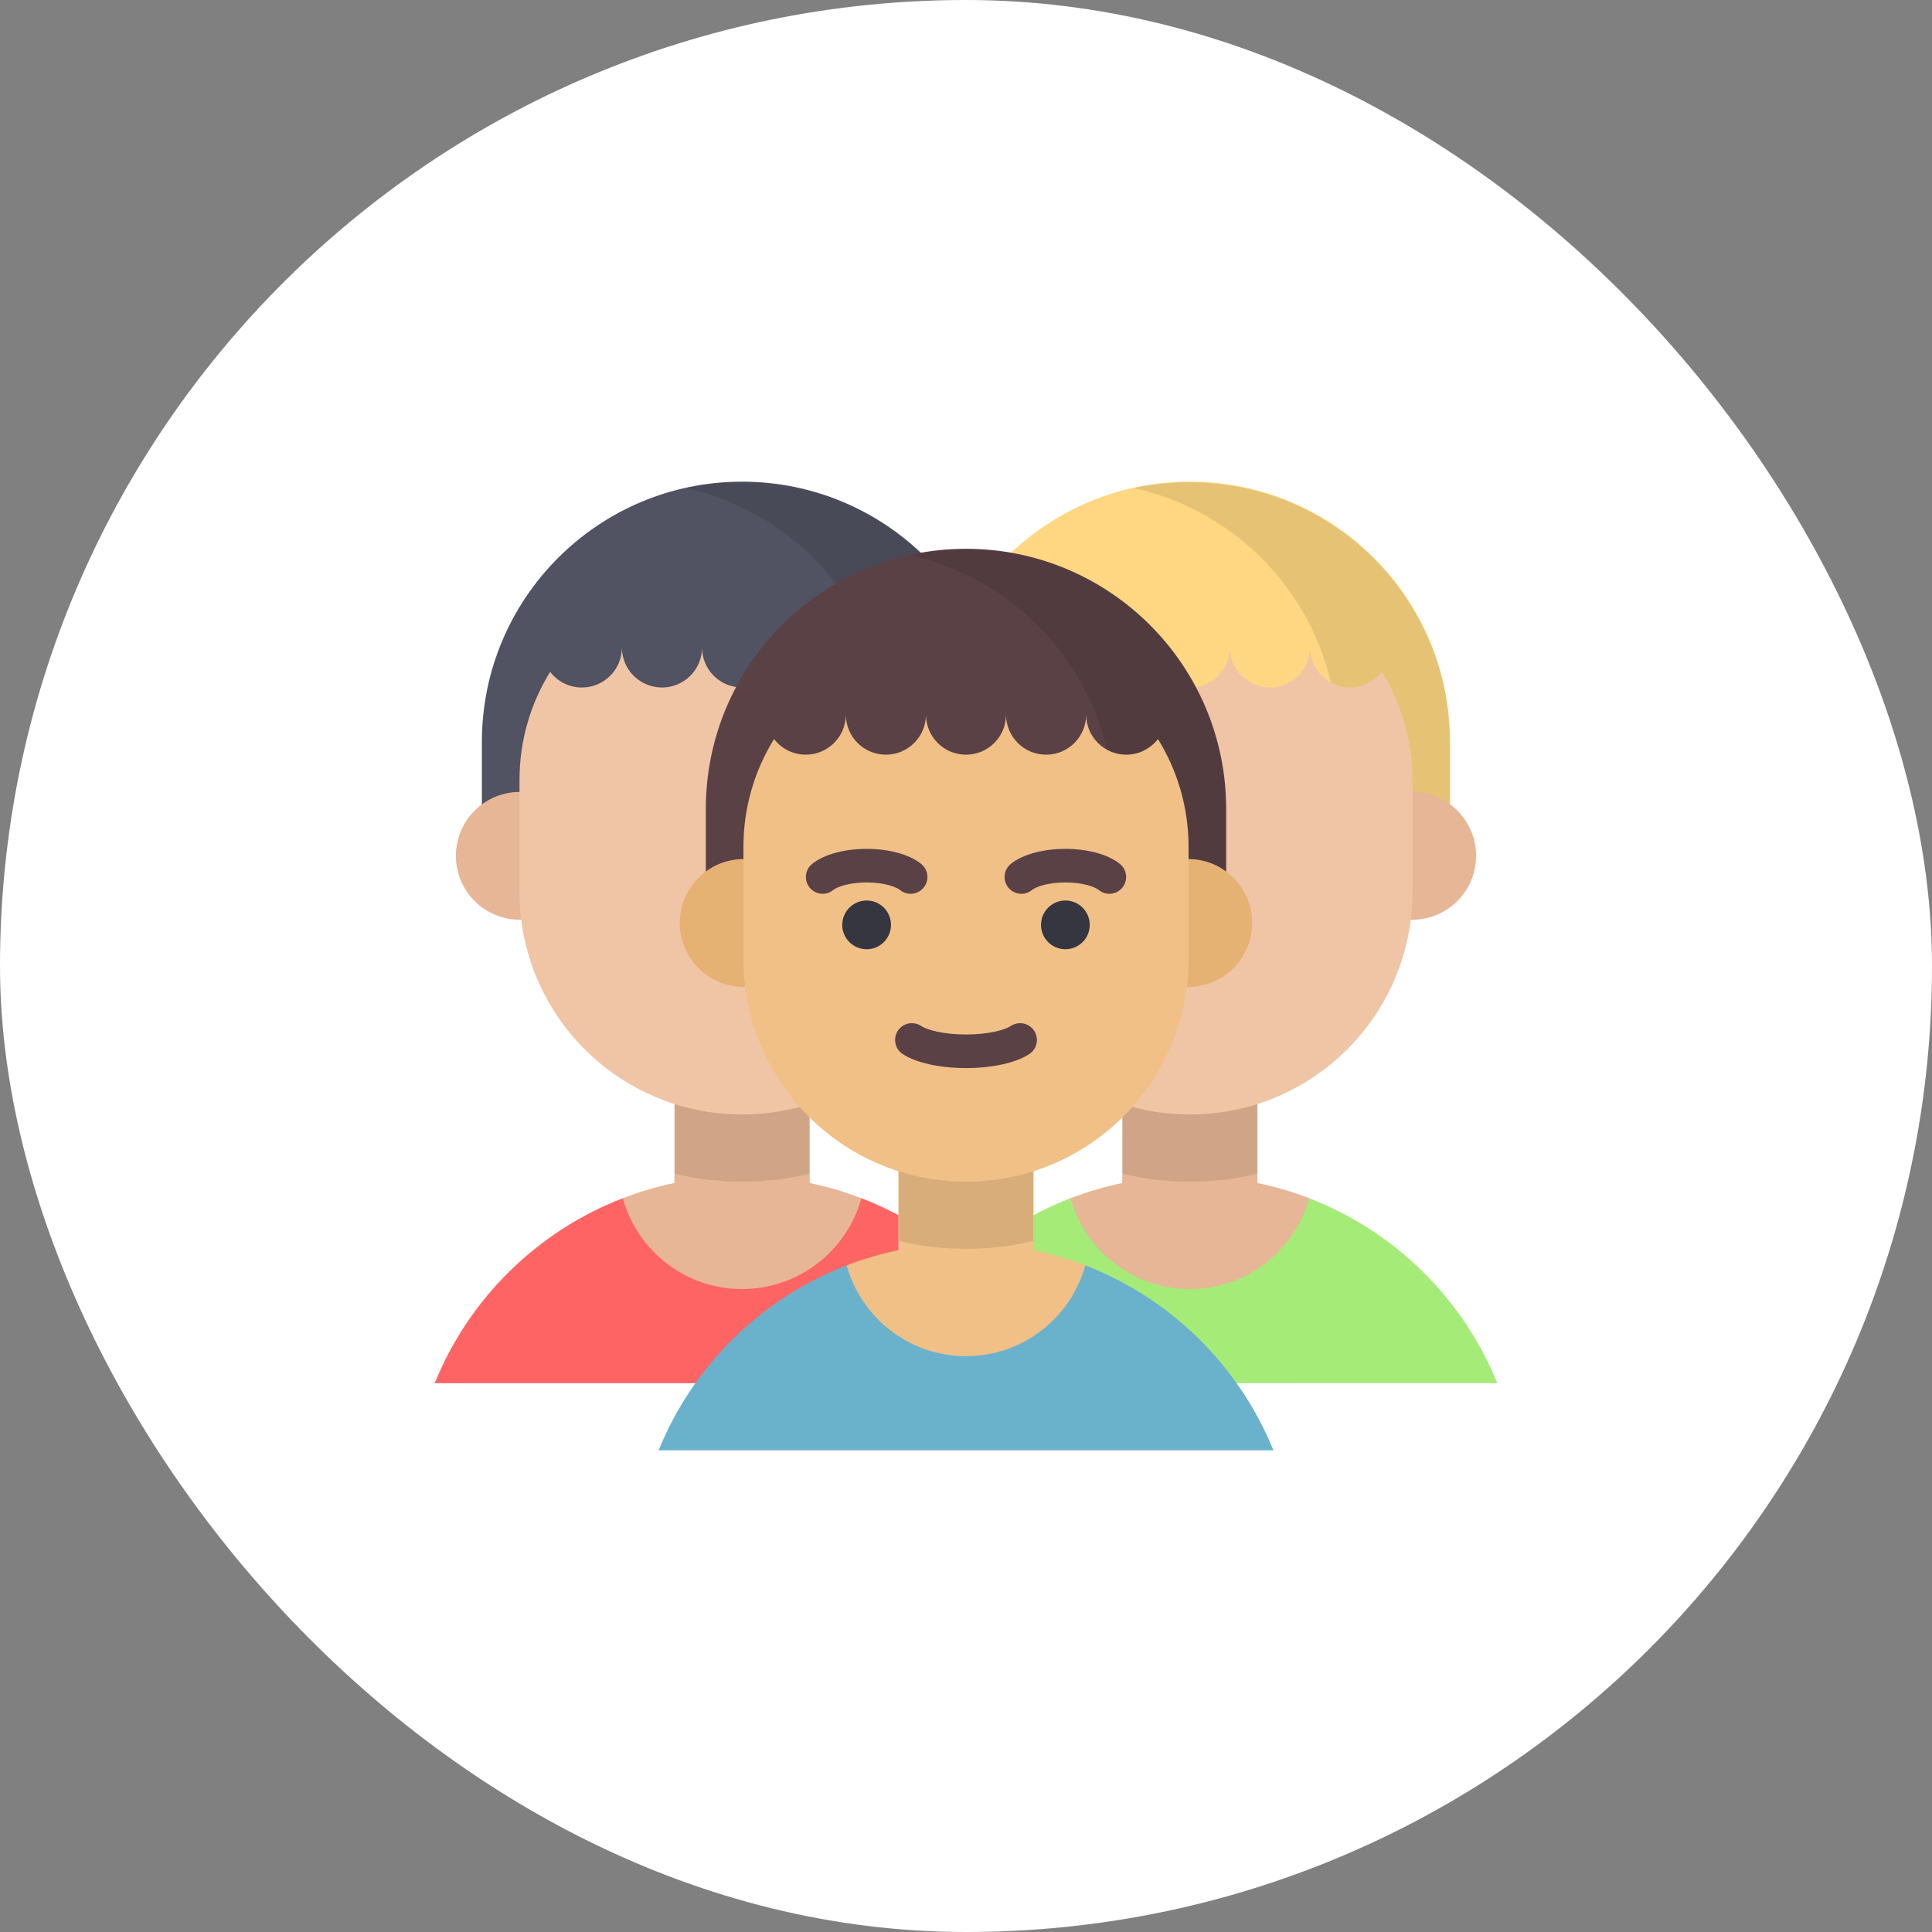 <svg width="40" height="40" viewBox="0 0 40 40" fill="none" xmlns="http://www.w3.org/2000/svg">
<rect x="0" y="0" width="40" height="40" fill="#808080" stroke="none"/>
<rect width="40" height="40" rx="20" fill="white"/>
<g clip-path="url(#clip0_9_205)">
<path d="M15.365 9.972C12.389 9.972 9.977 12.384 9.977 15.359V17.811H20.752V15.359C20.752 12.384 18.34 9.972 15.365 9.972Z" fill="#515262"/>
<path opacity="0.1" d="M15.359 9.987H15.362C14.964 9.987 14.572 10.023 14.199 10.105C16.617 10.635 18.424 12.782 18.424 15.359V17.821H20.741V15.359C20.742 12.384 18.335 9.987 15.359 9.987Z" fill="black"/>
<path d="M10.762 16.396C10.031 16.396 9.439 16.988 9.439 17.719C9.439 18.45 10.031 19.042 10.762 19.042H11.405V16.396H10.762Z" fill="#E6B696"/>
<path d="M21.729 28.638C21.022 26.892 19.618 25.504 17.862 24.818L17.834 24.808H12.895C11.126 25.49 9.711 26.883 9 28.638H21.729Z" fill="#FF6465"/>
<path d="M16.765 24.493V22.007H13.964V24.493C13.596 24.569 13.239 24.675 12.895 24.808C13.194 25.892 14.186 26.688 15.364 26.688C16.543 26.688 17.535 25.892 17.834 24.808C17.49 24.675 17.133 24.569 16.765 24.493Z" fill="#E6B696"/>
<path d="M18.271 28.638C18.978 26.892 20.382 25.504 22.138 24.818L22.166 24.808H27.105C28.874 25.49 30.289 26.883 31 28.637L18.271 28.638Z" fill="#A5EB78"/>
<path d="M23.235 24.493V22.007H26.035V24.493C26.404 24.569 26.761 24.675 27.105 24.808C26.806 25.892 25.814 26.688 24.635 26.688C23.456 26.688 22.464 25.892 22.166 24.808C22.51 24.675 22.867 24.569 23.235 24.493Z" fill="#E6B696"/>
<path opacity="0.1" d="M13.974 21.993V24.299C14.391 24.407 14.882 24.465 15.364 24.465C15.847 24.465 16.338 24.407 16.755 24.299V21.993H13.974L13.974 21.993Z" fill="black"/>
<path opacity="0.1" d="M23.245 21.993V24.299C23.662 24.407 24.153 24.465 24.636 24.465C25.118 24.465 25.609 24.407 26.026 24.299V21.993H23.245L23.245 21.993Z" fill="black"/>
<path d="M18.682 14.234C18.224 14.234 17.853 13.863 17.853 13.405C17.853 13.863 17.481 14.234 17.023 14.234C16.565 14.234 16.194 13.863 16.194 13.405C16.194 13.863 15.822 14.234 15.364 14.234C14.906 14.234 14.535 13.863 14.535 13.405C14.535 13.863 14.164 14.234 13.706 14.234C13.248 14.234 12.876 13.863 12.876 13.405C12.876 13.863 12.505 14.234 12.047 14.234C11.779 14.234 11.542 14.107 11.39 13.91C10.989 14.559 10.756 15.325 10.756 16.144V18.466C10.756 21.011 12.819 23.074 15.364 23.074C17.909 23.074 19.972 21.011 19.972 18.466V16.144C19.972 15.324 19.74 14.559 19.338 13.91C19.187 14.107 18.95 14.234 18.682 14.234Z" fill="#F0C5A6"/>
<path d="M24.635 9.972C21.66 9.972 19.248 12.384 19.248 15.359V17.811H30.023V15.359C30.023 12.384 27.611 9.972 24.635 9.972Z" fill="#FFD782"/>
<path opacity="0.1" d="M24.63 9.987H24.633C24.235 9.987 23.843 10.023 23.47 10.105C25.889 10.635 27.695 12.782 27.695 15.359V17.821H30.013V15.359C30.013 12.384 27.606 9.987 24.63 9.987Z" fill="black"/>
<path d="M29.238 16.396C29.969 16.396 30.561 16.988 30.561 17.719C30.561 18.45 29.969 19.042 29.238 19.042H28.595V16.396H29.238Z" fill="#E6B696"/>
<path d="M21.318 14.234C21.776 14.234 22.147 13.863 22.147 13.405C22.147 13.863 22.519 14.234 22.977 14.234C23.435 14.234 23.806 13.863 23.806 13.405C23.806 13.863 24.177 14.234 24.636 14.234C25.094 14.234 25.465 13.863 25.465 13.405C25.465 13.863 25.836 14.234 26.294 14.234C26.753 14.234 27.124 13.863 27.124 13.405C27.124 13.863 27.495 14.234 27.953 14.234C28.221 14.234 28.458 14.107 28.61 13.91C29.012 14.559 29.244 15.325 29.244 16.144V18.466C29.244 21.011 27.181 23.074 24.636 23.074C22.091 23.074 20.028 21.011 20.028 18.466V16.144C20.028 15.324 20.26 14.559 20.662 13.91C20.813 14.107 21.05 14.234 21.318 14.234Z" fill="#F0C5A6"/>
<path d="M20 11.362C17.025 11.362 14.613 13.774 14.613 16.75V19.201H25.387V16.75C25.387 13.774 22.975 11.362 20 11.362Z" fill="#5A4146"/>
<path opacity="0.1" d="M19.995 11.378H19.997C19.6 11.378 19.208 11.414 18.835 11.496C21.253 12.026 23.059 14.172 23.059 16.75V19.212H25.377V16.75C25.377 13.774 22.97 11.378 19.995 11.378Z" fill="black"/>
<path d="M15.397 17.786C14.667 17.786 14.074 18.379 14.074 19.109C14.074 19.84 14.667 20.433 15.397 20.433H16.041V17.786H15.397Z" fill="#E6B273"/>
<path d="M24.603 17.786C25.333 17.786 25.926 18.379 25.926 19.109C25.926 19.84 25.333 20.433 24.603 20.433H23.959V17.786H24.603Z" fill="#E6B273"/>
<path d="M26.365 30.028C25.657 28.283 24.253 26.895 22.497 26.209L22.47 26.198H17.531C15.762 26.881 14.347 28.274 13.636 30.028H26.365V30.028Z" fill="#6AB2CC"/>
<path d="M21.4 25.884V23.398H18.6V25.884C18.232 25.96 17.874 26.066 17.53 26.198C17.829 27.282 18.821 28.078 20 28.078C21.179 28.078 22.171 27.282 22.47 26.198C22.126 26.066 21.768 25.96 21.4 25.884Z" fill="#F0C087"/>
<path opacity="0.1" d="M18.609 23.384V25.69C19.027 25.798 19.518 25.855 20 25.855C20.483 25.855 20.974 25.798 21.391 25.69V23.384H18.609L18.609 23.384Z" fill="black"/>
<path d="M23.318 15.625C22.86 15.625 22.488 15.253 22.488 14.795C22.488 15.253 22.117 15.625 21.659 15.625C21.201 15.625 20.829 15.253 20.829 14.795C20.829 15.253 20.458 15.625 20 15.625C19.542 15.625 19.171 15.253 19.171 14.795C19.171 15.253 18.799 15.625 18.341 15.625C17.883 15.625 17.512 15.253 17.512 14.795C17.512 15.253 17.14 15.625 16.682 15.625C16.415 15.625 16.177 15.497 16.026 15.301C15.624 15.95 15.392 16.715 15.392 17.535V19.857C15.392 22.402 17.455 24.465 20 24.465C22.545 24.465 24.608 22.402 24.608 19.857V17.535C24.608 16.715 24.376 15.95 23.974 15.301C23.822 15.497 23.585 15.625 23.318 15.625Z" fill="#F0C087"/>
<path d="M20 22.113C19.453 22.113 18.963 22.004 18.687 21.821C18.527 21.715 18.484 21.499 18.59 21.339C18.696 21.179 18.912 21.136 19.072 21.242C19.2 21.327 19.544 21.418 20 21.418C20.456 21.418 20.8 21.327 20.928 21.242C21.088 21.136 21.304 21.179 21.41 21.339C21.516 21.499 21.473 21.715 21.313 21.821C21.037 22.004 20.547 22.113 20 22.113Z" fill="#5A4146"/>
<path d="M18.853 18.505C18.776 18.505 18.698 18.479 18.633 18.426C18.557 18.364 18.31 18.27 17.943 18.27C17.576 18.27 17.329 18.364 17.252 18.426C17.104 18.548 16.885 18.526 16.763 18.377C16.642 18.228 16.664 18.009 16.812 17.888C17.052 17.692 17.474 17.575 17.943 17.575C18.411 17.575 18.834 17.692 19.074 17.888C19.222 18.009 19.244 18.229 19.123 18.377C19.054 18.461 18.954 18.505 18.853 18.505Z" fill="#5A4146"/>
<path d="M17.943 19.653C18.221 19.653 18.447 19.427 18.447 19.149C18.447 18.87 18.221 18.644 17.943 18.644C17.664 18.644 17.438 18.87 17.438 19.149C17.438 19.427 17.664 19.653 17.943 19.653Z" fill="#353640"/>
<path d="M21.147 18.505C21.046 18.505 20.946 18.461 20.877 18.377C20.756 18.229 20.778 18.009 20.926 17.888C21.166 17.692 21.588 17.575 22.057 17.575C22.526 17.575 22.948 17.692 23.188 17.888C23.337 18.009 23.358 18.228 23.237 18.377C23.116 18.526 22.896 18.548 22.748 18.426C22.671 18.363 22.424 18.27 22.057 18.27C21.69 18.27 21.443 18.363 21.367 18.426C21.302 18.479 21.224 18.505 21.147 18.505Z" fill="#5A4146"/>
<path d="M22.057 19.653C22.336 19.653 22.562 19.427 22.562 19.149C22.562 18.87 22.336 18.644 22.057 18.644C21.779 18.644 21.553 18.87 21.553 19.149C21.553 19.427 21.779 19.653 22.057 19.653Z" fill="#353640"/>
</g>
<defs>
<clipPath id="clip0_9_205">
<rect width="22" height="22" fill="white" transform="translate(9 9)"/>
</clipPath>
</defs>
</svg>
